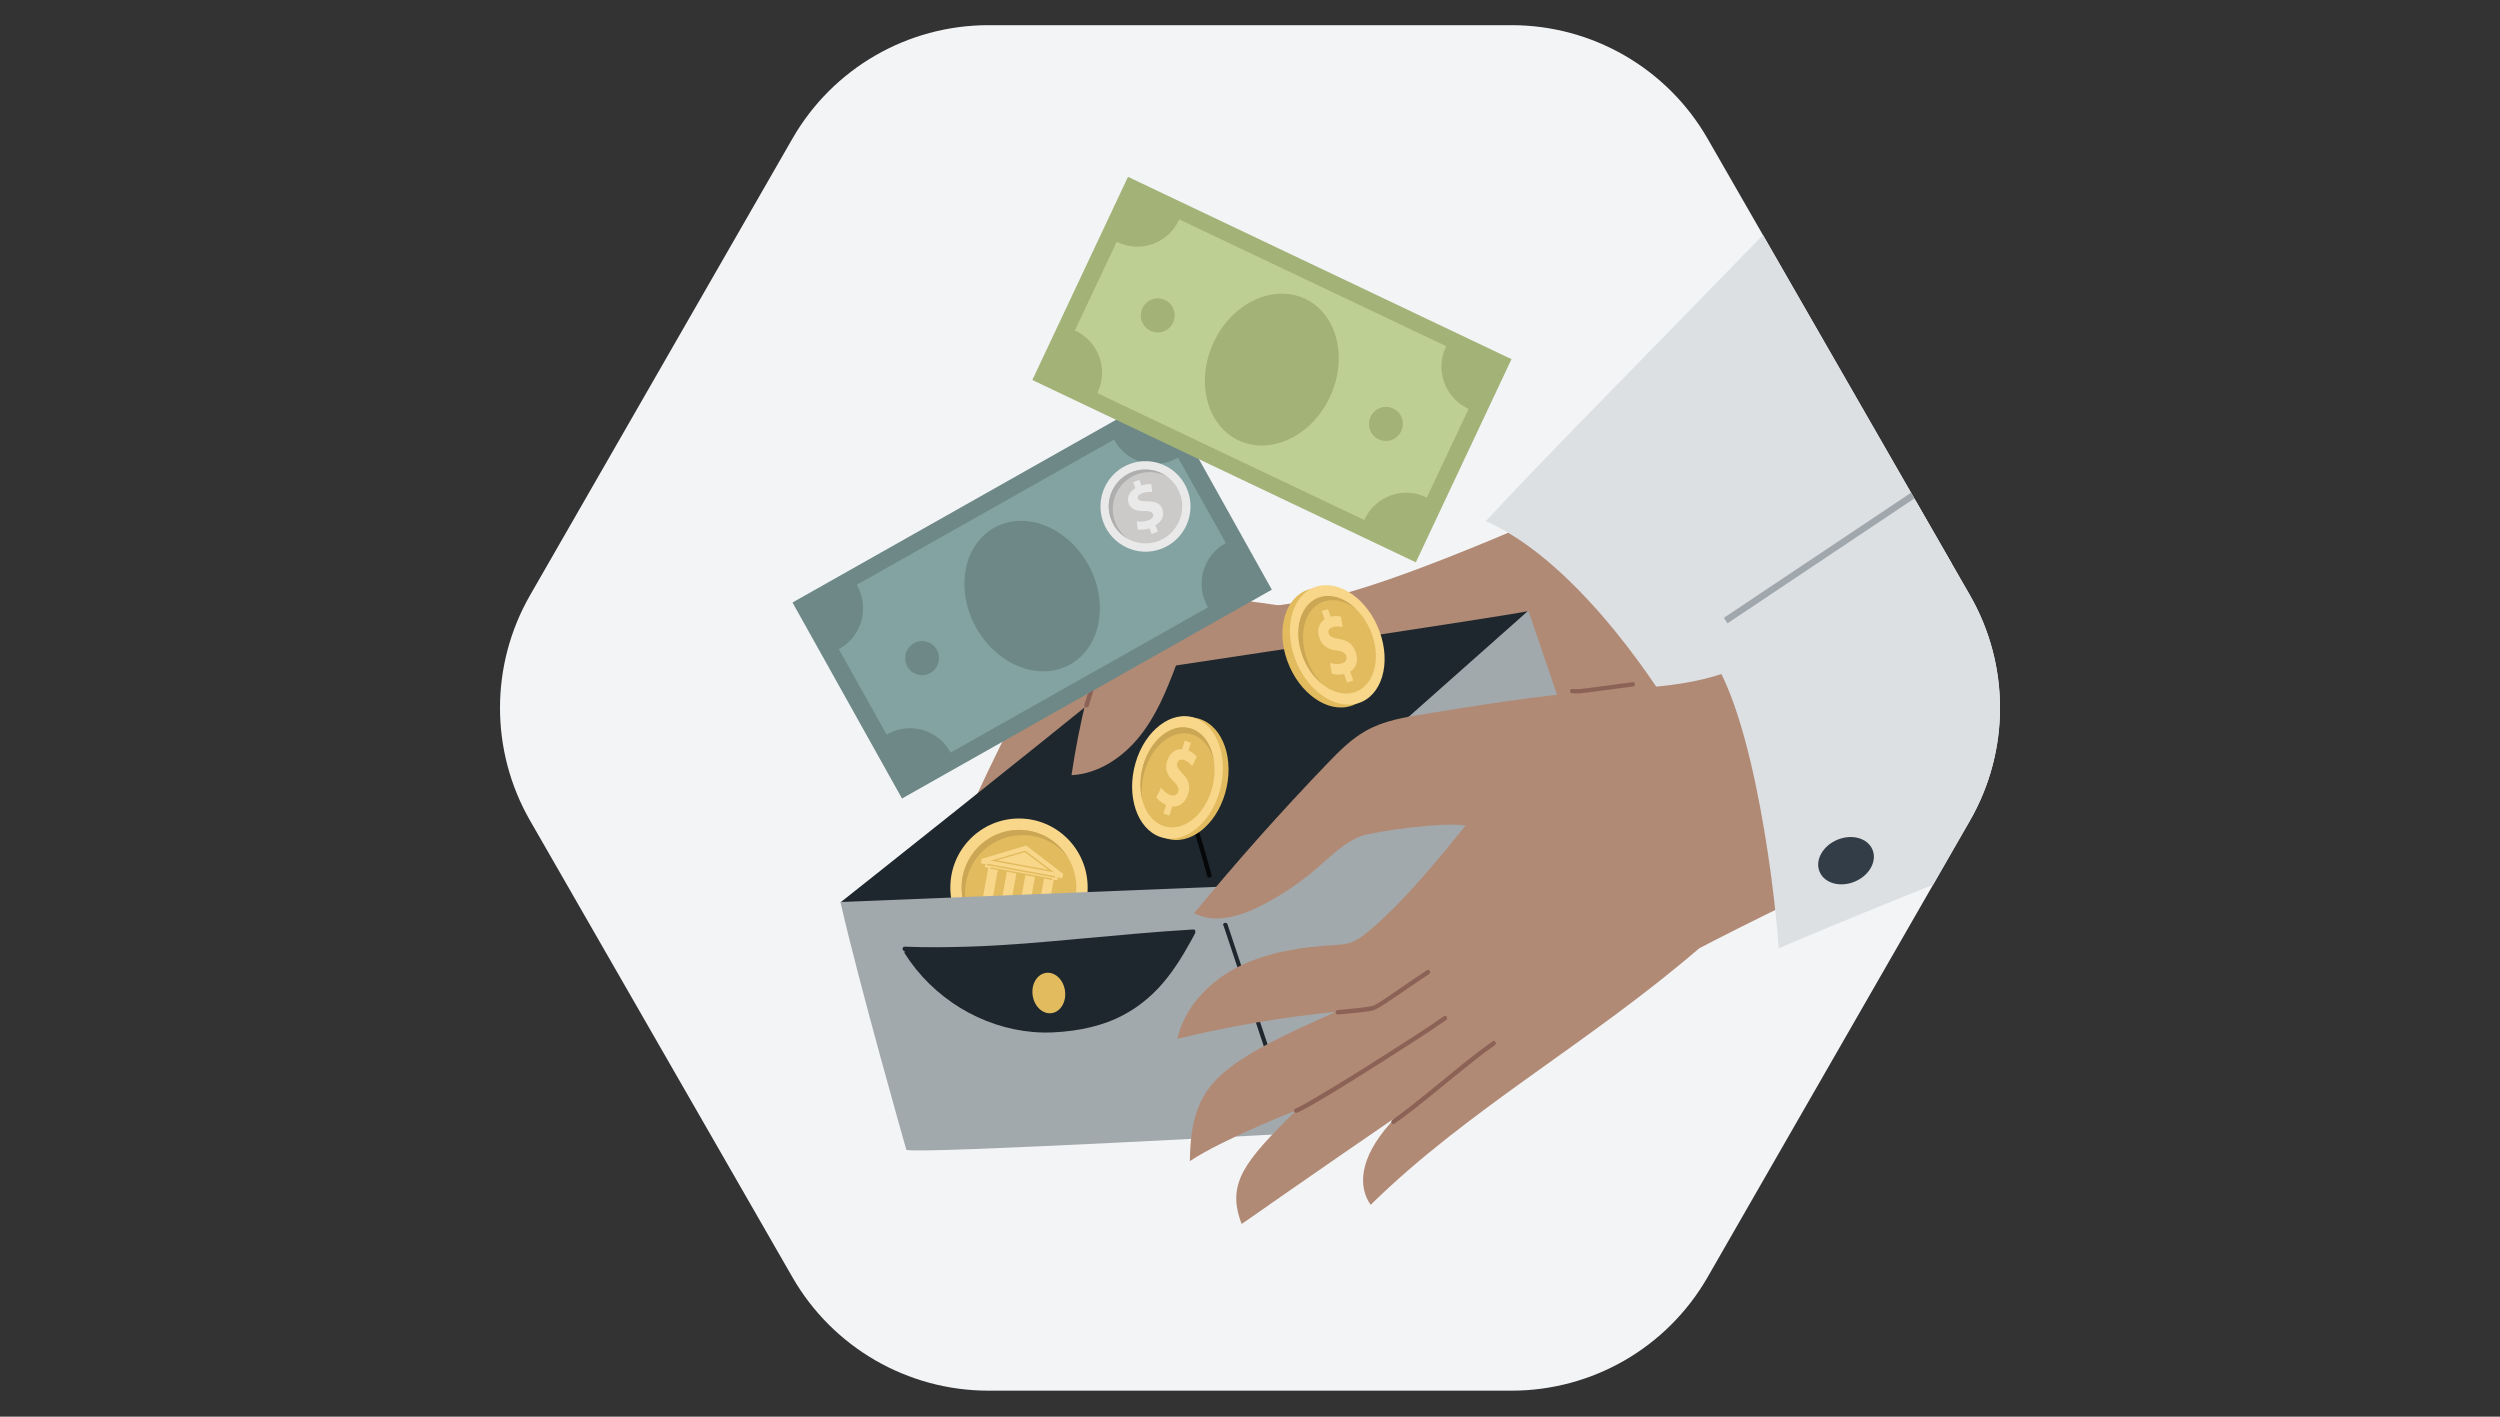 <?xml version="1.0" encoding="UTF-8"?>
<svg id="Layer_1" data-name="Layer 1" xmlns="http://www.w3.org/2000/svg" xmlns:xlink="http://www.w3.org/1999/xlink" viewBox="0 0 150 85">
  <rect x="0" y="0" width="150" height="85" fill="#333333" stroke="none"/>
  <defs>
    <style>
      .cls-1 {
        fill: #e9e9e9;
      }

      .cls-2 {
        fill: #dde0e3;
      }

      .cls-3 {
        fill: #f3f4f6;
      }

      .cls-4 {
        fill: #8b6255;
      }

      .cls-5 {
        fill: #f8d68a;
      }

      .cls-6 {
        fill: #a1a8ad;
      }

      .cls-7 {
        fill: #becf93;
      }

      .cls-8 {
        fill: #060708;
      }

      .cls-9 {
        fill: #cba654;
      }

      .cls-10 {
        fill: #a3b277;
      }

      .cls-11 {
        fill: #cbcac8;
      }

      .cls-12 {
        fill: #6d8887;
      }

      .cls-13 {
        clip-path: url(#clippath);
      }

      .cls-14 {
        fill: #b18a75;
      }

      .cls-15 {
        fill: #e1bb5d;
      }

      .cls-16 {
        fill: #aeaeaf;
      }

      .cls-17 {
        fill: #1e272d;
      }

      .cls-18 {
        fill: #83a2a2;
      }

      .cls-19 {
        fill: #333d48;
      }

      .cls-20 {
        fill: #a2a9ad;
      }
    </style>
    <clipPath id="clippath">
      <path class="cls-3" d="M90.69,83.44h-31.38c-4.85,0-9.34-2.59-11.76-6.8l-15.75-27.41c-2.4-4.18-2.4-9.33,0-13.51l15.75-27.41c2.42-4.21,6.9-6.8,11.76-6.8h31.38c4.85,0,9.34,2.59,11.76,6.8l15.75,27.41c2.4,4.18,2.4,9.33,0,13.51l-15.75,27.41c-2.42,4.21-6.9,6.8-11.76,6.8Z"/>
    </clipPath>
  </defs>
  <path class="cls-3" d="M90.69,83.44h-31.38c-4.85,0-9.34-2.59-11.76-6.8l-15.75-27.41c-2.4-4.18-2.4-9.33,0-13.51l15.75-27.41c2.42-4.21,6.9-6.8,11.76-6.8h31.38c4.85,0,9.34,2.59,11.76,6.8l15.75,27.41c2.4,4.18,2.4,9.33,0,13.51l-15.75,27.41c-2.42,4.21-6.9,6.8-11.76,6.8Z"/>
  <g class="cls-13">
    <g>
      <path class="cls-14" d="M95.27,29.93c-3.74,1.58-12.91,5.7-16.94,6.17-4.98,.58-9.88,1.94-14.45,4.01-.7,.31-1.4,.66-1.93,1.21-.44,.46-.74,1.03-1.02,1.6-1.09,2.16-2.14,4.34-3.13,6.54,1.77,.06,3.51,.79,4.79,2.01,.18,.17,.37,.36,.61,.43,.36,.1,.72-.09,1.04-.27,5.91-3.44,14.45,3.28,20.97,1.22,.95-.3,17.39-13.99,18.32-15.61l-8.27-7.31Z"/>
      <path class="cls-17" d="M91.69,36.66c-2.09,2.23-4.41,4.23-6.72,6.23l-11.97,10.35c-7.1,.92-15.05,1.04-22.58,.91,0,0,12.17-9.64,17.21-13.78,0,0,22.26-3.34,24.06-3.7Z"/>
      <path class="cls-8" d="M69.52,44.13c.91,2.14,1.71,4.32,2.38,6.55,.19,.62,.37,1.25,.53,1.88,.04,.17,.3,.1,.26-.07-.6-2.26-1.33-4.48-2.18-6.65-.24-.62-.49-1.23-.75-1.84-.07-.16-.3-.02-.23,.13h0Z"/>
      <g>
        <g>
          <ellipse class="cls-5" cx="61.14" cy="53.25" rx="4.12" ry="4.14"/>
          <ellipse class="cls-15" cx="61.14" cy="53.25" rx="3.44" ry="3.46"/>
          <path class="cls-9" d="M61.97,50.15c.87,.16,1.6,.63,2.1,1.29-.49-.81-1.31-1.41-2.31-1.59-1.87-.34-3.66,.9-4.01,2.78-.18,1.01,.09,1.99,.66,2.74-.43-.7-.61-1.56-.45-2.43,.34-1.88,2.14-3.12,4.01-2.78Z"/>
        </g>
        <g>
          <polygon class="cls-5" points="63.74 52.7 58.85 51.8 58.9 51.53 61.57 50.73 63.79 52.43 63.74 52.7"/>
          <path class="cls-15" d="M63.26,52.34l-3.83-.7,2.09-.6,1.74,1.31Zm-3.45-.72l3.09,.57-1.41-1.06-1.69,.49Z"/>
        </g>
        <polygon class="cls-5" points="63.43 52.82 59.09 52.03 59.12 51.85 63.47 52.65 63.43 52.82"/>
        <polygon class="cls-5" points="63 55.2 58.66 54.4 58.69 54.22 63.03 55.02 63 55.2"/>
        <polygon class="cls-5" points="62.97 55.38 58.62 54.58 58.66 54.4 63 55.2 62.97 55.38"/>
        <polygon class="cls-5" points="63.17 55.6 58.36 54.72 58.39 54.54 63.2 55.42 63.17 55.6"/>
        <g>
          <g>
            <polygon class="cls-5" points="59.46 54.46 58.88 54.35 59.33 51.89 59.91 51.99 59.46 54.46"/>
            <polygon class="cls-5" points="59.52 54.56 58.78 54.43 58.85 54.07 59.59 54.21 59.52 54.56"/>
          </g>
          <g>
            <polygon class="cls-5" points="60.58 54.66 60 54.56 60.45 52.09 61.02 52.2 60.58 54.66"/>
            <polygon class="cls-5" points="60.64 54.77 59.9 54.63 59.96 54.28 60.7 54.41 60.64 54.77"/>
          </g>
          <g>
            <polygon class="cls-5" points="61.69 54.87 61.11 54.76 61.56 52.3 62.14 52.4 61.69 54.87"/>
            <polygon class="cls-5" points="61.76 54.97 61.02 54.84 61.08 54.48 61.82 54.62 61.76 54.97"/>
          </g>
          <g>
            <polygon class="cls-5" points="62.81 55.07 62.23 54.97 62.68 52.5 63.26 52.61 62.81 55.07"/>
            <polygon class="cls-5" points="62.87 55.18 62.13 55.04 62.2 54.69 62.94 54.82 62.87 55.18"/>
          </g>
        </g>
        <polygon class="cls-15" points="63.29 52.66 59.23 51.91 59.25 51.83 63.3 52.57 63.29 52.66"/>
        <polygon class="cls-15" points="62.67 55.37 58.74 54.65 58.75 54.56 62.69 55.28 62.67 55.37"/>
        <polygon class="cls-15" points="62.94 55.05 58.85 54.3 58.86 54.21 62.95 54.96 62.94 55.05"/>
        <polygon class="cls-15" points="63.11 52.8 59.42 52.12 59.44 52.04 63.13 52.71 63.11 52.8"/>
        <polygon class="cls-15" points="62.75 54.8 59.06 54.12 59.07 54.04 62.76 54.71 62.75 54.8"/>
      </g>
      <path class="cls-20" d="M50.43,54.14c1.14,5,3.95,14.85,3.95,14.85,.54,.28,24.61-1.06,24.61-1.06l17.72-16.62-5.01-14.67-18.68,16.57-22.58,.91Z"/>
      <path class="cls-17" d="M73.41,55.53c.9,2.7,1.8,5.39,2.7,8.09,.13,.38,.25,.76,.38,1.14,.06,.18,.12,.37,.18,.55,.03,.1,.07,.2,.1,.29,.01,.04,.03,.08,.04,.13,0,.03,.02,.06,.03,.08,.01,.08,.08,.11,.19,.09-.02,.03-.04,.05-.06,.08,0,0,0,0,0,0h-.1s0,.01,.01,.02c.17,.03,.24-.23,.07-.26-.14-.02-.23,.09-.18,.22,.06,.13,.23,.14,.3,.02,.09-.14-.03-.35-.07-.49l-.19-.57c-.26-.77-.51-1.53-.77-2.3-.51-1.52-1.02-3.05-1.53-4.57-.29-.86-.58-1.73-.86-2.59-.05-.16-.31-.09-.26,.07h0Z"/>
      <path class="cls-17" d="M71.72,55.86c-.01-.05-.05-.1-.12-.09,0,0,0,0,0,0,0,0-.02,0-.03,0-2.25,.13-4.49,.35-6.74,.55-2.24,.21-4.49,.41-6.74,.48-1.27,.04-2.54,.05-3.81,0-.17,0-.17,.25,0,.27-.02,.04-.02,.08,0,.13,.84,1.33,1.99,2.45,3.33,3.27,1.33,.81,2.83,1.32,4.38,1.45,.8,.07,1.61,.02,2.41-.09,.72-.1,1.42-.27,2.1-.52,1.14-.43,2.15-1.12,2.99-2.01,.81-.86,1.44-1.88,2.01-2.92,.07-.13,.14-.26,.21-.39,.02-.04,.02-.08,0-.11Z"/>
      <ellipse class="cls-15" cx="62.93" cy="59.58" rx=".98" ry="1.22" transform="translate(-7.61 9.24) rotate(-7.92)"/>
      <path class="cls-2" d="M140.19,22.73s-30.38,13.65-39.57,20.46c-.55-1.01-5.65-9.36-11.47-11.92,6.05-6.61,28.13-28.35,33.49-35.54h17.55V22.73Z"/>
      <path class="cls-14" d="M104.22,39.98l.12,.06c-2.68,1.18-5.69,1.21-8.6,1.43-3.44,.26-6.86,.82-10.27,1.37-1.21,.2-2.45,.4-3.52,1.01-.87,.49-1.59,1.21-2.28,1.93-2.79,2.9-5.46,5.9-8.02,9.01,1.24,.66,2.77,.19,4.02-.45,1.2-.61,2.33-1.37,3.36-2.26,.85-.73,1.66-1.57,2.71-1.94,.64-.22,4.9-.86,6.19-.6-1.67,2.06-3.81,4.69-5.86,6.37-.31,.26-.64,.51-1.02,.64-.31,.11-.65,.13-.98,.15-1.96,.12-3.95,.41-5.72,1.28-1.76,.87-3.28,2.43-3.71,4.35,3.13-.76,6.31-1.3,9.51-1.62-2.01,.91-5.03,2.19-6.71,3.63-1.68,1.43-2.01,3.11-2.05,5.33,1.97-1.32,6.37-3.04,6.37-3.04-3.06,3.04-4.21,4.35-3.26,6.81,0,0,4.96-3.47,9.19-6.36-.09,.1-.17,.2-.26,.3-1.93,2.17-1.93,3.86-1.19,4.91,5.82-5.72,13.1-9.7,19.71-15.39,2.56-1.34,8.08-4.07,10.35-4.98,5.17-2.07-7.54-12.52-8.1-11.95Z"/>
      <path class="cls-2" d="M140.19,14.35c-9.84,5.32-38.24,24.22-38.24,24.22,2.93,2.45,4.48,13.94,4.77,18.33,14.35-6.13,33.47-12.98,33.47-12.98V14.35Z"/>
      <path class="cls-14" d="M78.22,37.77c-2.04,.36-4.51,.41-6.49,1.02-.27,.08-.55,.17-.75,.37-.21,.2-.31,.48-.41,.74-.57,1.51-1.19,3.04-2.2,4.29-1.01,1.26-2.47,2.24-4.08,2.32,.46-3.1,1.21-6.16,2.23-9.12,.08-.23,.25-.39,.39-.59,1.53-2.18,9.34-.41,12.93-.07l-1.62,1.03Z"/>
      <g>
        <path class="cls-4" d="M65.85,39.76c-.26,.84-.52,1.68-.79,2.53-.05,.16,.21,.23,.26,.07,.26-.84,.52-1.68,.79-2.53,.05-.16-.21-.23-.26-.07h0Z"/>
        <path class="cls-4" d="M83.67,67.42c.8-.56,1.56-1.17,2.32-1.79,.82-.67,1.64-1.34,2.47-2,.4-.32,.81-.63,1.23-.92,.14-.1,0-.33-.13-.23-.8,.56-1.56,1.17-2.32,1.79-.82,.67-1.64,1.34-2.47,2-.4,.32-.81,.63-1.23,.92-.14,.1,0,.33,.13,.23h0Z"/>
        <path class="cls-4" d="M94.33,41.59c.3,.04,.6,0,.91-.04,.3-.04,.61-.08,.91-.12,.61-.08,1.21-.16,1.82-.24,.07,0,.13-.05,.13-.13,0-.06-.06-.14-.13-.13-.61,.08-1.21,.16-1.82,.24-.3,.04-.59,.08-.89,.12-.31,.04-.62,.08-.93,.05-.17-.02-.17,.25,0,.27h0Z"/>
        <path class="cls-4" d="M77.84,66.76c.43-.2,.84-.44,1.25-.68,.64-.37,1.27-.76,1.9-1.15,1.4-.87,2.79-1.75,4.17-2.65,.54-.35,1.08-.71,1.61-1.08,.14-.1,0-.33-.13-.23-1.1,.77-2.24,1.49-3.37,2.21-1.36,.87-2.73,1.73-4.12,2.55-.47,.28-.94,.57-1.44,.8-.16,.07-.02,.3,.13,.23h0Z"/>
        <path class="cls-4" d="M80.26,60.87c.39-.03,.78-.07,1.17-.11,.22-.02,.44-.05,.66-.08,.12-.02,.24-.03,.36-.08,.29-.12,.57-.32,.83-.49,.41-.27,.81-.55,1.21-.82,.42-.29,.83-.57,1.26-.85,.14-.09,.01-.32-.13-.23-.77,.5-1.52,1.04-2.28,1.55-.29,.2-.59,.4-.9,.56-.02,.01-.04,.02-.06,.03-.02,.01,.02,0,0,0,0,0-.02,0-.03,0-.06,.02-.11,.03-.17,.04-.19,.03-.38,.05-.57,.08-.44,.05-.89,.09-1.34,.13-.17,.01-.17,.28,0,.27h0Z"/>
      </g>
      <polygon class="cls-6" points="103.65 37.4 103.43 37.07 137.67 14.19 137.89 14.52 103.65 37.4"/>
      <g>
        <g>
          <path class="cls-15" d="M82.33,38.07c.7,1.93,.12,3.85-1.28,4.29-1.41,.44-3.11-.77-3.81-2.7-.7-1.93-.12-3.85,1.28-4.29,1.41-.44,3.11,.77,3.81,2.7Z"/>
          <path class="cls-5" d="M82.78,37.9c.7,1.93,.12,3.85-1.28,4.29-1.41,.44-3.11-.77-3.81-2.7-.7-1.93-.12-3.85,1.28-4.29,1.41-.44,3.11,.77,3.81,2.7Z"/>
          <path class="cls-15" d="M82.31,38.04c.57,1.58,.1,3.14-1.05,3.5-1.15,.36-2.54-.63-3.11-2.2-.57-1.58-.1-3.14,1.05-3.5,1.15-.36,2.54,.63,3.11,2.2Z"/>
          <path class="cls-9" d="M79.47,36.08c.62-.19,1.32,0,1.91,.48-.65-.65-1.47-.95-2.19-.73-1.15,.36-1.62,1.93-1.05,3.5,.26,.72,.69,1.32,1.2,1.72-.39-.38-.71-.89-.92-1.48-.57-1.58-.1-3.14,1.05-3.5Z"/>
        </g>
        <path class="cls-5" d="M80.82,40.94l-.18-.5c-.26,.06-.54,.05-.73-.02l-.11-.65c.2,.07,.47,.11,.72,.03,.22-.07,.32-.23,.25-.44-.07-.2-.24-.29-.57-.33-.48-.06-.85-.24-1.03-.74-.17-.46-.06-.9,.31-1.13l-.18-.5,.37-.12,.17,.46c.26-.06,.46-.04,.62,0l.1,.63c-.12-.03-.34-.09-.61,0-.25,.08-.28,.25-.22,.4,.06,.17,.24,.24,.62,.31,.53,.08,.82,.31,.99,.78,.17,.47,.07,.94-.33,1.18l.19,.53-.37,.12Z"/>
      </g>
      <g id="cash">
        <polygon class="cls-12" points="76.31 35.38 54.12 47.91 47.55 36.15 69.74 23.62 76.31 35.38"/>
        <path class="cls-18" d="M66.87,26.42s-.02-.03-.02-.05l-15.45,8.72s.02,.03,.03,.05c.75,1.34,.27,3.03-1.05,3.78-.02,0-.03,.02-.05,.03l2.87,5.13s.03-.02,.05-.03c1.33-.75,3.01-.28,3.76,1.06,0,.02,.02,.03,.02,.05l15.45-8.72s-.02-.03-.03-.05c-.75-1.34-.27-3.03,1.05-3.78,.02,0,.03-.02,.05-.03l-2.87-5.13s-.03,.02-.05,.03c-1.33,.75-3.01,.28-3.76-1.06Z"/>
        <path class="cls-12" d="M65.29,33.87c1.26,2.26,.78,4.94-1.07,5.99-1.85,1.05-4.38,.06-5.65-2.2-1.26-2.26-.78-4.94,1.07-5.99,1.86-1.05,4.38-.06,5.65,2.2Z"/>
        <path class="cls-12" d="M56.21,38.99c.27,.49,.1,1.11-.39,1.39-.49,.28-1.11,.1-1.38-.39-.27-.49-.1-1.11,.39-1.39,.49-.28,1.11-.1,1.38,.39Z"/>
        <path class="cls-12" d="M69.42,31.54c.27,.49,.1,1.11-.39,1.39-.49,.28-1.11,.1-1.38-.39-.27-.49-.1-1.11,.39-1.39,.49-.28,1.11-.1,1.38,.39Z"/>
      </g>
      <g id="cash-2" data-name="cash">
        <polygon class="cls-10" points="84.95 33.74 61.94 22.8 67.68 10.61 90.69 21.55 84.95 33.74"/>
        <path class="cls-7" d="M86.75,20.82s.02-.03,.02-.05l-16.02-7.61s-.01,.03-.02,.05c-.65,1.39-2.3,1.98-3.68,1.32-.02,0-.03-.02-.05-.02l-2.51,5.32s.03,.01,.05,.02c1.38,.66,1.97,2.31,1.32,3.69,0,.02-.02,.03-.02,.05l16.02,7.61s.01-.03,.02-.05c.65-1.38,2.3-1.98,3.68-1.32,.02,0,.03,.02,.05,.02l2.51-5.32s-.03-.01-.05-.02c-1.38-.66-1.97-2.31-1.32-3.69Z"/>
        <path class="cls-10" d="M79.79,23.83c-1.1,2.34-3.56,3.5-5.48,2.59-1.92-.91-2.59-3.55-1.48-5.9,1.1-2.34,3.56-3.5,5.48-2.59,1.92,.91,2.59,3.55,1.48,5.9Z"/>
        <path class="cls-10" d="M70.38,19.36c-.24,.51-.84,.73-1.35,.49-.51-.24-.72-.85-.48-1.36,.24-.51,.84-.73,1.35-.49,.51,.24,.72,.85,.48,1.36Z"/>
        <path class="cls-10" d="M84.07,25.87c-.24,.51-.84,.73-1.35,.49-.51-.24-.72-.85-.48-1.36,.24-.51,.84-.73,1.35-.49,.51,.24,.72,.85,.48,1.36Z"/>
      </g>
      <g>
        <g>
          <path class="cls-15" d="M73.51,47.59c-.57,1.97-2.16,3.18-3.55,2.71-1.39-.48-2.06-2.46-1.49-4.44,.57-1.97,2.16-3.18,3.55-2.71,1.39,.48,2.06,2.46,1.49,4.44Z"/>
          <path class="cls-5" d="M73.17,47.51c-.57,1.97-2.16,3.18-3.55,2.71-1.39-.48-2.06-2.46-1.49-4.44,.57-1.97,2.16-3.18,3.55-2.71,1.39,.48,2.06,2.46,1.49,4.44Z"/>
          <path class="cls-15" d="M72.71,47.35c-.46,1.61-1.76,2.6-2.9,2.21-1.14-.39-1.68-2.01-1.22-3.62,.46-1.61,1.76-2.6,2.9-2.21,1.14,.39,1.68,2.01,1.22,3.62Z"/>
          <path class="cls-9" d="M71.57,44.08c.62,.21,1.06,.79,1.26,1.52-.14-.91-.63-1.64-1.34-1.88-1.14-.39-2.44,.6-2.9,2.21-.21,.74-.21,1.47-.04,2.1-.09-.54-.05-1.14,.12-1.74,.46-1.61,1.76-2.6,2.9-2.21Z"/>
        </g>
        <path class="cls-5" d="M69.81,48.8l.15-.51c-.25-.1-.47-.28-.58-.45l.29-.59c.12,.18,.31,.37,.56,.45,.22,.07,.4,0,.46-.21,.06-.2-.03-.37-.27-.6-.35-.33-.55-.69-.4-1.21,.14-.47,.48-.76,.91-.73l.15-.51,.37,.13-.14,.47c.25,.1,.4,.24,.5,.36l-.28,.57c-.08-.09-.22-.28-.49-.37-.25-.08-.37,.04-.41,.19-.05,.18,.05,.33,.32,.62,.39,.38,.48,.74,.34,1.22-.14,.48-.49,.8-.96,.76l-.16,.55-.37-.13Z"/>
      </g>
      <g>
        <g>
          <path class="cls-1" d="M71.27,29.46c.51,1.41-.22,2.97-1.62,3.48-1.4,.51-2.95-.22-3.46-1.63-.51-1.41,.22-2.97,1.62-3.48,1.4-.51,2.95,.22,3.46,1.63Z"/>
          <path class="cls-11" d="M70.8,29.63c.42,1.15-.18,2.42-1.32,2.84-1.15,.42-2.41-.18-2.83-1.33-.42-1.15,.18-2.42,1.32-2.84,1.15-.42,2.41,.18,2.83,1.33Z"/>
          <path class="cls-16" d="M68.22,28.46c.62-.23,1.28-.15,1.82,.14-.57-.42-1.34-.56-2.06-.3-1.15,.42-1.74,1.69-1.32,2.84,.19,.53,.56,.94,1.01,1.19-.34-.25-.61-.6-.77-1.03-.42-1.15,.18-2.42,1.32-2.84Z"/>
        </g>
        <path class="cls-1" d="M69.1,32.06l-.13-.36c-.26,.08-.53,.1-.71,.07l-.05-.49c.19,.03,.45,.03,.69-.06,.22-.08,.34-.22,.28-.37-.05-.15-.21-.19-.52-.19-.46,.01-.8-.08-.94-.45-.12-.34,.02-.69,.4-.92l-.13-.36,.37-.14,.12,.34c.26-.08,.45-.09,.6-.08l.05,.47c-.11,0-.32-.03-.6,.07-.25,.09-.29,.23-.25,.33,.05,.13,.21,.16,.58,.16,.51,0,.77,.14,.89,.48,.12,.34-.01,.72-.42,.95l.14,.39-.37,.14Z"/>
      </g>
      <ellipse class="cls-19" cx="110.76" cy="51.64" rx="1.72" ry="1.36" transform="translate(-11.35 46.83) rotate(-22.74)"/>
    </g>
  </g>
</svg>